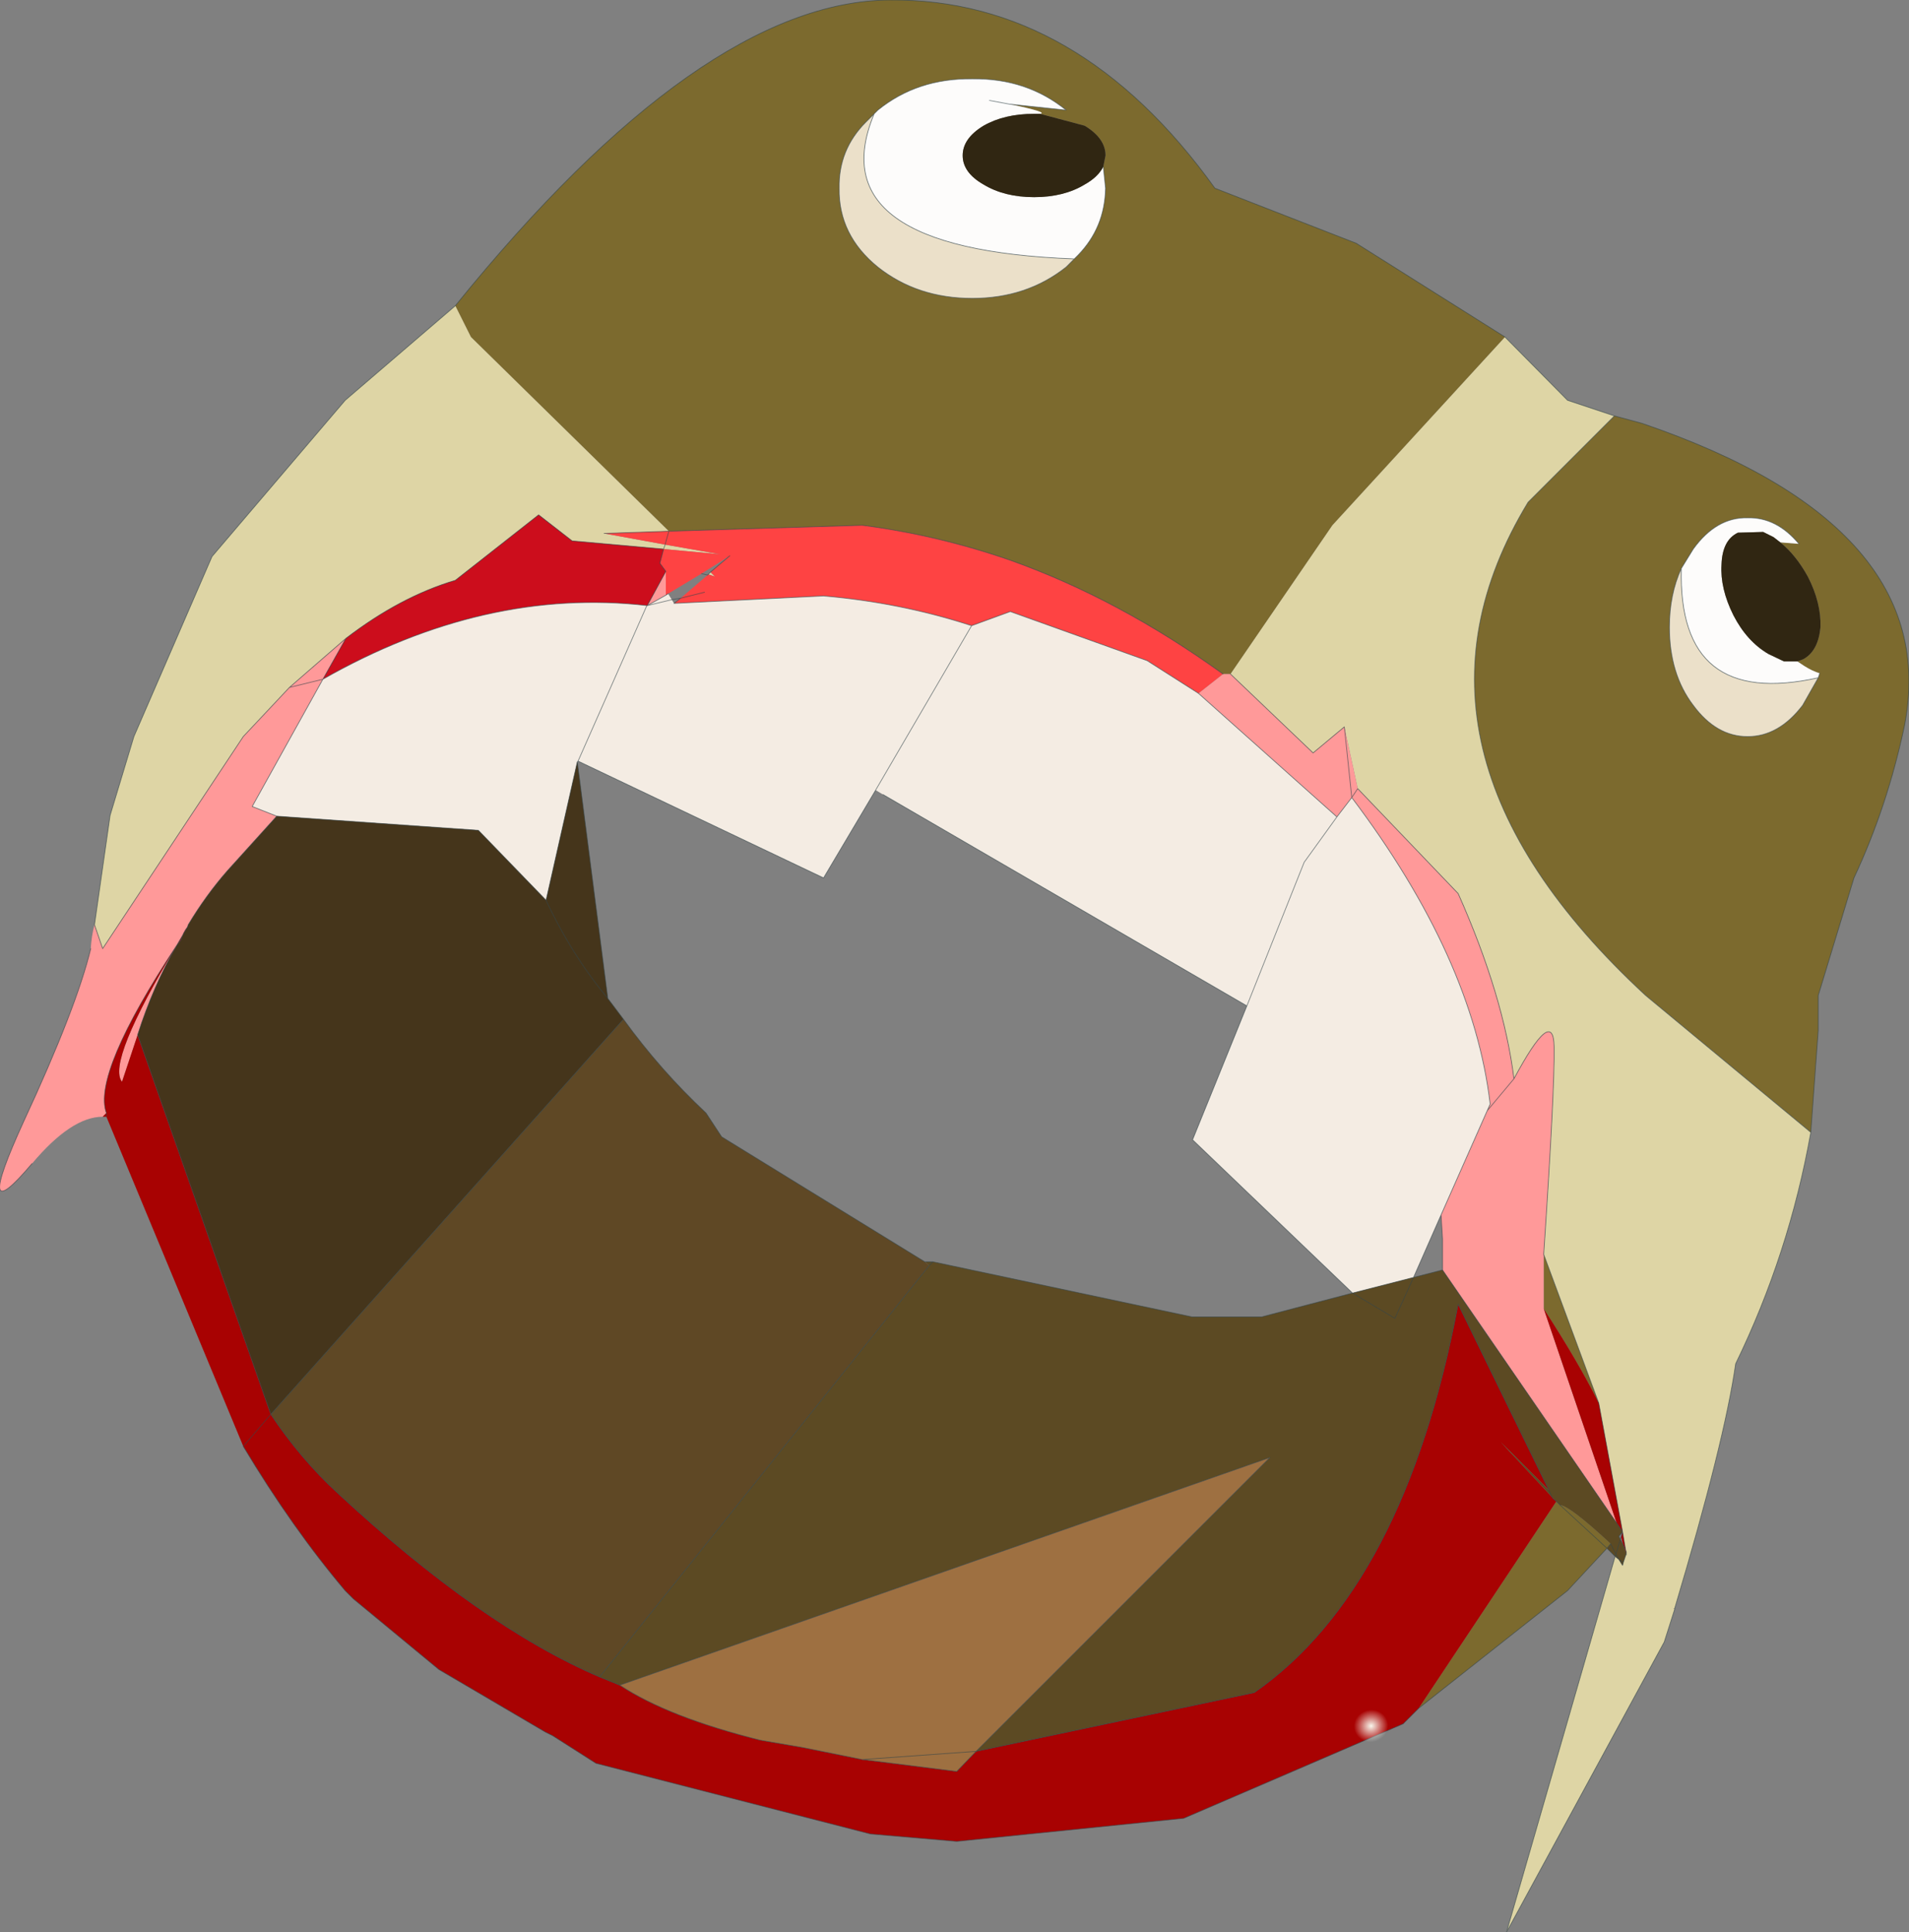 <?xml version="1.0"?>
<svg xmlns="http://www.w3.org/2000/svg" xmlns:xlink="http://www.w3.org/1999/xlink" width="128.3px" height="129.85px"><rect width="100%" height="100%" fill="#808080" stroke="none"/><g transform="matrix(1, 0, 0, 1, -187.3, -87.35)"><use xlink:href="#object-0" width="128.3" height="129.85" transform="matrix(1, 0, 0, 1, 187.3, 87.35)"/><use xlink:href="#object-1" width="8.1" height="8.1" transform="matrix(-0.277, 0.058, 0.054, 0.261, 280.35, 202.05)"/></g><defs><g transform="matrix(1, 0, 0, 1, -187.3, -87.35)" id="object-0"><path fill-rule="evenodd" fill="#7c6a2e" stroke="none" d="M246.05 95L245.5 95.55Q243.65 97.4 243.7 100Q243.65 103.15 246.3 105.3Q248.95 107.4 252.65 107.4Q256.3 107.4 258.95 105.3L259.5 104.75L259.75 104.5Q261.55 102.65 261.6 100L261.45 98.55L261.6 97.8Q261.6 96.65 260.2 95.8L257.2 95Q257.8 94.9 255.15 94.35L258.95 94.75Q256.3 92.6 252.65 92.65Q248.95 92.6 246.3 94.75L246.05 95M232.25 123.05L218.95 110L217.9 107.9Q234.45 87.45 247.1 87.35Q259.8 87.25 268.95 100L278.45 103.7L288.45 110L276.85 122.65L270 132.65L269.5 132.65Q262.5 127.6 255.2 125Q250.3 123.3 245.25 122.65L232.25 123.05M282.65 202.15L291.9 188.25L292.15 188.5Q292.8 188.55 295.55 191.1L295.3 191.4L292.15 188.5L295.3 191.4L292.65 194.25L282.65 202.15M306.95 123.8L308.2 123.9Q306.7 122.1 304.75 122.15Q302.65 122.1 301.1 124.25L300.3 125.55Q299.5 127.3 299.5 129.5Q299.5 132.65 301.1 134.75Q302.65 136.85 304.75 136.85Q306.85 136.85 308.45 134.75L309.5 132.9L309.6 132.6Q309.1 132.45 308.55 132.1L308.1 131.8L308.5 131.65Q309.5 131.1 309.65 129.5Q309.7 127.85 308.8 126.1Q308 124.65 306.95 123.8M309 163.45L297.9 154.25Q279.95 137.65 290 121.1L295.8 115.3L297.65 115.8Q317.9 122.7 315.3 136.1Q314.15 141.55 311.9 146.35L309.5 154.25L309.5 156.6L309 163.45M291.05 171.65L294.75 181.65Q293.45 179 291.05 175.3L291.05 171.65"/><path fill-rule="evenodd" fill="#ebe0c9" stroke="none" d="M259.5 104.75L258.95 105.3Q256.3 107.4 252.65 107.4Q248.95 107.4 246.3 105.3Q243.65 103.15 243.7 100Q243.65 97.4 245.5 95.55L246.05 95Q242.25 104.1 259.5 104.75M300.3 125.55Q300.05 135 309.5 132.9L308.45 134.75Q306.85 136.85 304.75 136.85Q302.65 136.85 301.1 134.75Q299.5 132.65 299.5 129.5Q299.5 127.3 300.3 125.55"/><path fill-rule="evenodd" fill="#fdfcfb" stroke="none" d="M246.05 95L246.3 94.75Q248.95 92.6 252.65 92.65Q256.3 92.6 258.95 94.75L255.15 94.35Q257.8 94.9 257.2 95L256.8 95Q254.8 95 253.4 95.8Q252 96.65 252 97.8Q252 98.95 253.4 99.75Q254.8 100.6 256.8 100.6Q258.8 100.6 260.2 99.75Q261.1 99.25 261.45 98.55L261.6 100Q261.55 102.65 259.75 104.5L259.5 104.75Q242.25 104.1 246.05 95M255.15 94.35L253.8 94.1L255.15 94.35M306.95 123.8L306.5 123.45L305.8 123.1L304.1 123.15Q303.05 123.65 303 125.3Q302.9 126.9 303.8 128.7Q304.7 130.45 306.15 131.3L307.2 131.8L308.1 131.8L308.55 132.1Q309.1 132.45 309.6 132.6L309.5 132.9Q300.05 135 300.3 125.55L301.1 124.25Q302.65 122.1 304.75 122.15Q306.7 122.1 308.2 123.9L306.95 123.8"/><path fill-rule="evenodd" fill="#302612" stroke="none" d="M257.2 95L260.2 95.8Q261.6 96.65 261.6 97.8L261.45 98.55Q261.1 99.25 260.2 99.75Q258.8 100.6 256.8 100.6Q254.8 100.6 253.4 99.75Q252 98.95 252 97.8Q252 96.65 253.4 95.8Q254.8 95 256.8 95L257.2 95M308.1 131.8L307.2 131.8L306.15 131.3Q304.7 130.45 303.8 128.7Q302.9 126.9 303 125.3Q303.05 123.65 304.1 123.15L305.8 123.1L306.5 123.45L306.95 123.8Q308 124.65 308.8 126.1Q309.7 127.85 309.65 129.5Q309.5 131.1 308.5 131.65L308.1 131.8"/><path fill-rule="evenodd" fill="#ded5a5" stroke="none" d="M232.25 123.05L227.9 123.2L232 123.95L231.9 124.25L225.75 123.7L223.5 121.95L217.9 126.35Q214.2 127.45 210.55 130.25L206.75 133.55L203.65 136.85L194.2 151.1L193.65 149.5L194.7 142.15L196.3 136.85L201.55 124.75L210.5 114.25L217.9 107.9L218.95 110L232.25 123.05M231.9 124.25L232 123.95L235.7 124.6L231.9 124.25M234.9 125.95L235.05 125.8L235.35 126.1L234.9 125.95M270 132.65L276.85 122.65L288.45 110L292.65 114.25L295.8 115.3L290 121.1Q279.95 137.65 297.9 154.25L309 163.45Q307.55 171.6 303.95 179Q303.2 184.25 299.85 195.45L299.75 195.45L299.85 195.5L299.15 197.7L288.55 217.2L295.85 191.95L296.1 192.15L296.35 192.55L296.4 192.35L296.6 191.75L296.6 191.85L296.6 191.7L296.6 191.65L296.55 191.5L296.35 190.3L294.75 181.65L291.05 171.65Q291.8 160.45 291.75 157.7Q291.7 154.9 289.05 159.85Q288.35 154.25 285.3 147.4L278.55 140.35L277.65 136.2L275.55 137.95L270 132.65"/><path fill-rule="evenodd" fill="#fe4343" stroke="none" d="M227.9 123.2L232.25 123.05L232 123.95L227.9 123.2M234.85 126L234.9 125.95L235.35 126.1L235.05 125.8L236.35 124.7L234.45 125.9L232.2 127.25L232.05 127.35L232.05 125.75L231.65 125.2L231.9 124.25L235.7 124.6L232 123.95L232.25 123.05L245.25 122.65Q250.3 123.3 255.2 125Q262.5 127.6 269.5 132.65L267.85 133.95L264.4 131.75L255.2 128.45L252.6 129.4Q247.85 127.85 242.65 127.4L232.6 127.9L233.05 127.55L234.85 126M234.65 127.15L233.05 127.55L234.65 127.15"/><path fill-rule="evenodd" fill="#ff9999" stroke="none" d="M193.65 149.5L194.2 151.1L203.65 136.85L206.75 133.55L210.55 130.25L209 133L206.75 133.55L209 133L204.25 141.55L205.9 142.2L202.6 145.85Q201.15 147.5 199.95 149.5L199.9 149.65L199.2 150.85Q197.6 153.6 196.55 156.9L195.5 160.05Q194.45 158.75 199.2 150.85Q193.5 159.5 194.45 162.15L194.2 162.4Q192.1 162.4 189.45 165.55Q185.4 170.35 188.9 162.7Q192.45 155.05 193.4 151.1Q193.45 150.25 193.65 149.5M230.75 128.1L230.8 128.05L230.75 128.1M269.5 132.65L270 132.65L275.55 137.95L277.65 136.2L278.55 140.35L278.15 140.95Q286.3 151.75 287.45 161.55L287.25 162L284.15 169L284.25 170.6L284.25 172.7L295.95 189.7L291.05 175.3L291.05 171.65Q291.8 160.45 291.75 157.7Q291.7 154.9 289.05 159.85Q288.35 154.25 285.3 147.4L278.55 140.35L278.15 140.95L277.15 142.25L267.85 133.95L269.5 132.65M230.8 128.05L232.05 125.75L232.05 127.35L230.8 128.05M278.15 140.95L277.65 136.2L278.15 140.95M289.05 159.85L287.25 162L289.05 159.85"/><path fill-rule="evenodd" fill="#cc0d1c" stroke="none" d="M210.55 130.25Q214.2 127.45 217.9 126.35L223.5 121.95L225.75 123.7L231.9 124.25L231.65 125.2L232.05 125.75L230.8 128.05Q219.9 126.8 209 133L210.55 130.25"/><path fill-rule="evenodd" fill="#f4ece3" stroke="none" d="M205.9 142.2L204.25 141.55L209 133Q219.9 126.8 230.8 128.05L230.75 128.1L226.15 138.5L226.1 138.55L224 147.85L219.45 143.15L205.9 142.2M226.15 138.5L230.75 128.1L230.8 128.05L232.45 127.65L232.2 127.25L232.05 127.35L230.8 128.05L232.45 127.65L232.6 127.9L242.65 127.4Q247.85 127.85 252.6 129.4L255.2 128.45L264.4 131.75L267.85 133.95L277.15 142.25L274.95 145.3L271.1 154.95L246.65 140.75L246.15 140.45L242.65 146.35L226.15 138.5M252.6 129.4L246.15 140.45L252.6 129.4M271.1 154.95L274.95 145.3L277.15 142.25L278.15 140.95Q286.3 151.75 287.45 161.55L287.25 162L284.15 169L282.3 173.2L278.2 174.25L267.45 163.95L271.1 154.95"/><path fill-rule="evenodd" fill="#45351b" stroke="none" d="M205.9 142.2L219.45 143.15L224 147.85L226.1 138.55L228.15 154.45L229.2 155.85L205.5 182.4L196.55 156.9Q197.6 153.6 199.2 150.85L199.45 150.55Q199.6 150.05 199.9 149.65L199.95 149.5Q201.15 147.5 202.6 145.85L205.9 142.2M224 147.85Q225.7 151.5 228.15 154.45Q225.7 151.5 224 147.85"/><path fill-rule="evenodd" fill="#a80202" stroke="none" d="M199.9 149.65Q199.6 150.05 199.45 150.55L199.2 150.85L199.9 149.65M196.55 156.9L205.5 182.4Q207.5 185.4 210 187.7Q219.65 196.65 227.6 200.05L228.95 200.6Q232.2 202.75 238.4 204.3L241.3 204.8L245.25 205.6L251.6 206.4L252.9 205.05L271.6 201.1Q281.7 194.05 285.3 175L291.4 187.5L288.15 184.25L291.6 187.95L291.65 188.05L291.9 188.25L282.65 202.15L281.6 203.2L266.85 209.55L251.6 211.1L245.8 210.6L227.35 205.85L224.45 204L223.95 203.75L216.8 199.55L211.05 194.8L210.5 194.25Q206.95 190.05 203.65 184.55L205.5 182.4L203.65 184.55L194.45 162.4L194.2 162.4L194.45 162.15L194.45 162.4L194.45 162.15Q193.5 159.5 199.2 150.85Q194.45 158.75 195.5 160.05L196.55 156.9M291.9 188.25L291.65 188.05L291.6 187.95L291.9 188.25M294.75 181.65L296.35 190.3L296.55 191.5L296.6 191.7L296.6 191.85L296.6 191.75L296.6 191.7L296.6 191.75L296.4 191.2L296.55 191.5L296.4 191.2L296.25 190.65L296.35 190.3L295.95 189.7L291.05 175.3Q293.45 179 294.75 181.65"/><path fill-rule="evenodd" fill="#5f4825" stroke="none" d="M205.5 182.4L229.2 155.85Q231.7 159.3 234.75 162.15L235.8 163.75L249.45 172.15L249.75 172.4L227.6 200.05Q219.65 196.65 210 187.7Q207.5 185.4 205.5 182.4"/><path fill-rule="evenodd" fill="#5c4a23" stroke="none" d="M291.6 187.95L288.15 184.25L291.4 187.5L285.3 175Q281.7 194.05 271.6 201.1L252.9 205.05L272.65 185.3L228.95 200.6L227.6 200.05L249.75 172.4L249.45 172.15L250 172.15L249.75 172.4L250 172.15L267.4 175.85L272.1 175.85L278.2 174.25L282.3 173.2L281.05 175.95L278.2 174.25L281.05 175.95L282.3 173.2L284.25 172.7L295.95 189.7L296.35 190.3L296.1 190.6L296.2 190.8L295.9 191.8L295.55 191.1Q292.8 188.55 292.15 188.5L291.9 188.25L291.6 187.95L291.4 187.5L291.6 187.95M296.55 191.5L296.6 191.65L296.6 191.7L296.55 191.5M296.6 191.75L296.4 192.35L296.35 192.55L296.1 192.15L295.85 191.95L295.3 191.4L295.55 191.1L295.9 191.8L296.2 190.8L296.4 191.2L296.6 191.75M296.4 192.35L296.1 192.15L295.9 191.8L295.85 191.95L295.9 191.8L296.1 192.15L296.4 192.35"/><path fill-rule="evenodd" fill="#9e7041" stroke="none" d="M252.9 205.05L251.6 206.4L245.25 205.6L241.3 204.8L238.4 204.3Q232.2 202.75 228.95 200.6L272.65 185.3L252.9 205.05L245.25 205.6L252.9 205.05"/><path fill="none" stroke="#33444a" stroke-opacity="0.631" stroke-width="0.05" stroke-linecap="round" stroke-linejoin="round" d="M259.5 104.75L258.95 105.3Q256.3 107.4 252.65 107.4Q248.95 107.4 246.3 105.3Q243.65 103.15 243.7 100Q243.65 97.4 245.5 95.55L246.05 95L246.3 94.75Q248.95 92.6 252.65 92.65Q256.3 92.6 258.95 94.75L255.15 94.35L253.8 94.1M261.45 98.55L261.6 100Q261.55 102.65 259.75 104.5L259.5 104.75Q242.25 104.1 246.05 95M227.9 123.2L232.25 123.05L232 123.95L231.9 124.25L225.75 123.7L223.5 121.95L217.9 126.35Q214.2 127.45 210.55 130.25L206.75 133.55L203.65 136.85L194.2 151.1L193.65 149.5L194.7 142.15L196.3 136.85L201.55 124.75L210.5 114.25L217.9 107.9Q234.45 87.45 247.1 87.35Q259.8 87.25 268.95 100L278.45 103.7L288.45 110L292.65 114.25L295.8 115.3L290 121.1Q279.95 137.65 297.9 154.25L309 163.45L309.5 156.6L309.5 154.25L311.9 146.35Q314.15 141.55 315.3 136.1Q317.9 122.7 297.65 115.8L295.8 115.3M206.75 133.55L209 133L210.55 130.25M209 133L204.25 141.55L205.9 142.2L219.45 143.15L224 147.85L226.1 138.55L226.15 138.5L230.75 128.1L230.8 128.05Q219.9 126.8 209 133M205.9 142.2L202.6 145.85Q201.15 147.5 199.95 149.5L199.9 149.65Q199.6 150.05 199.45 150.55L199.2 150.85Q197.6 153.6 196.55 156.9L205.5 182.4L229.2 155.85L228.15 154.45Q225.7 151.5 224 147.85M234.45 125.9L234.85 126L234.9 125.95L235.05 125.8L236.35 124.7M232.45 127.65L233.05 127.55L234.65 127.15M232.05 125.75L231.65 125.2L231.9 124.25M232.25 123.05L245.25 122.65Q250.3 123.3 255.2 125Q262.5 127.6 269.5 132.65M230.75 128.1L230.8 128.05L232.05 125.75M232.05 127.35L232.2 127.25M232.45 127.65L230.8 128.05L232.05 127.35M233.05 127.55L232.6 127.9L242.65 127.4Q247.85 127.85 252.6 129.4L255.2 128.45L264.4 131.75L267.85 133.95L277.15 142.25L274.95 145.3L271.1 154.95L246.65 140.75M226.15 138.5L242.65 146.35L246.15 140.45L252.6 129.4M199.9 149.65L199.2 150.85Q193.5 159.5 194.45 162.15L194.45 162.4M189.45 165.55Q185.4 170.35 188.9 162.7Q192.45 155.05 193.4 151.1M227.6 200.05Q219.65 196.65 210 187.7Q207.5 185.4 205.5 182.4L203.65 184.55Q206.95 190.05 210.5 194.25L211.05 194.8L216.8 199.55L223.95 203.75L224.45 204L227.35 205.85L245.8 210.6L251.6 211.1L266.85 209.55L281.6 203.2L282.65 202.15L292.65 194.25L295.3 191.4L295.55 191.1L295.9 191.8L296.2 190.8L296.1 190.6L296.35 190.3L294.75 181.65L291.05 171.65Q291.8 160.45 291.75 157.7Q291.7 154.9 289.05 159.85Q288.35 154.25 285.3 147.4L278.55 140.35L278.15 140.95Q286.3 151.75 287.45 161.55L287.25 162L284.15 169L282.3 173.2L278.2 174.25L267.45 163.95L271.1 154.95M291.9 188.25L291.65 188.05L291.6 187.95L291.4 187.5L285.3 175Q281.7 194.05 271.6 201.1L252.9 205.05L251.6 206.4L245.25 205.6L241.3 204.8L238.4 204.3Q232.2 202.75 228.95 200.6L227.6 200.05L249.75 172.4L250 172.15L249.45 172.15L235.8 163.75L234.75 162.15Q231.7 159.3 229.2 155.85M228.15 154.45L226.1 138.55M308.2 123.9Q306.7 122.1 304.75 122.15Q302.65 122.1 301.1 124.25L300.3 125.55Q300.05 135 309.5 132.9L309.6 132.6M309.5 132.9L308.45 134.75Q306.85 136.85 304.75 136.85Q302.65 136.85 301.1 134.75Q299.5 132.65 299.5 129.5Q299.5 127.3 300.3 125.55M278.15 140.95L277.15 142.25M277.65 136.2L278.15 140.95M296.35 190.3L296.55 191.5L296.6 191.65L296.6 191.7L296.6 191.85M296.6 191.75L296.4 192.35L296.35 192.55L296.1 192.15L295.85 191.95L288.55 217.2L299.15 197.7L299.85 195.5L299.85 195.45Q303.2 184.25 303.95 179Q307.55 171.6 309 163.45M277.65 136.2L275.55 137.95L270 132.65M284.15 169L284.25 170.6L284.25 172.7L295.95 189.7L296.35 190.3L296.25 190.65L296.2 190.8L296.4 191.2L296.55 191.5L296.6 191.7L296.6 191.75M278.2 174.25L281.05 175.95L282.3 173.2L284.25 172.7M278.2 174.25L272.1 175.85L267.4 175.85L250 172.15M287.25 162L289.05 159.85M291.9 188.25L292.15 188.5L295.3 191.4L295.85 191.95L295.9 191.8L296.1 192.15L296.4 192.35M245.25 205.6L252.9 205.05L272.65 185.3L228.95 200.6"/></g><g transform="matrix(1, 0, 0, 1, 0, 4.05)" id="object-1"><path fill-rule="evenodd" fill="url(#gradient-Reec59a105bff31721dde501b98708324)" stroke="none" d="M4.05 -4.05Q5.75 -4.05 6.9 -2.9Q8.1 -1.7 8.1 0Q8.1 1.7 6.9 2.85Q5.75 4.05 4.05 4.05Q2.35 4.05 1.15 2.85Q0 1.7 0 0Q0 -1.7 1.15 -2.9Q2.35 -4.05 4.05 -4.05"/></g><radialGradient gradientTransform="matrix(0.005, 0, 0, 0.005, 4.05, 0)" gradientUnits="userSpaceOnUse" spreadMethod="pad" id="gradient-Reec59a105bff31721dde501b98708324" cx="0" cy="0" r="819.2"><stop offset="0" stop-color="#f8f7ed"/><stop offset="1" stop-color="#f8f7ed" stop-opacity="0"/></radialGradient></defs></svg>

